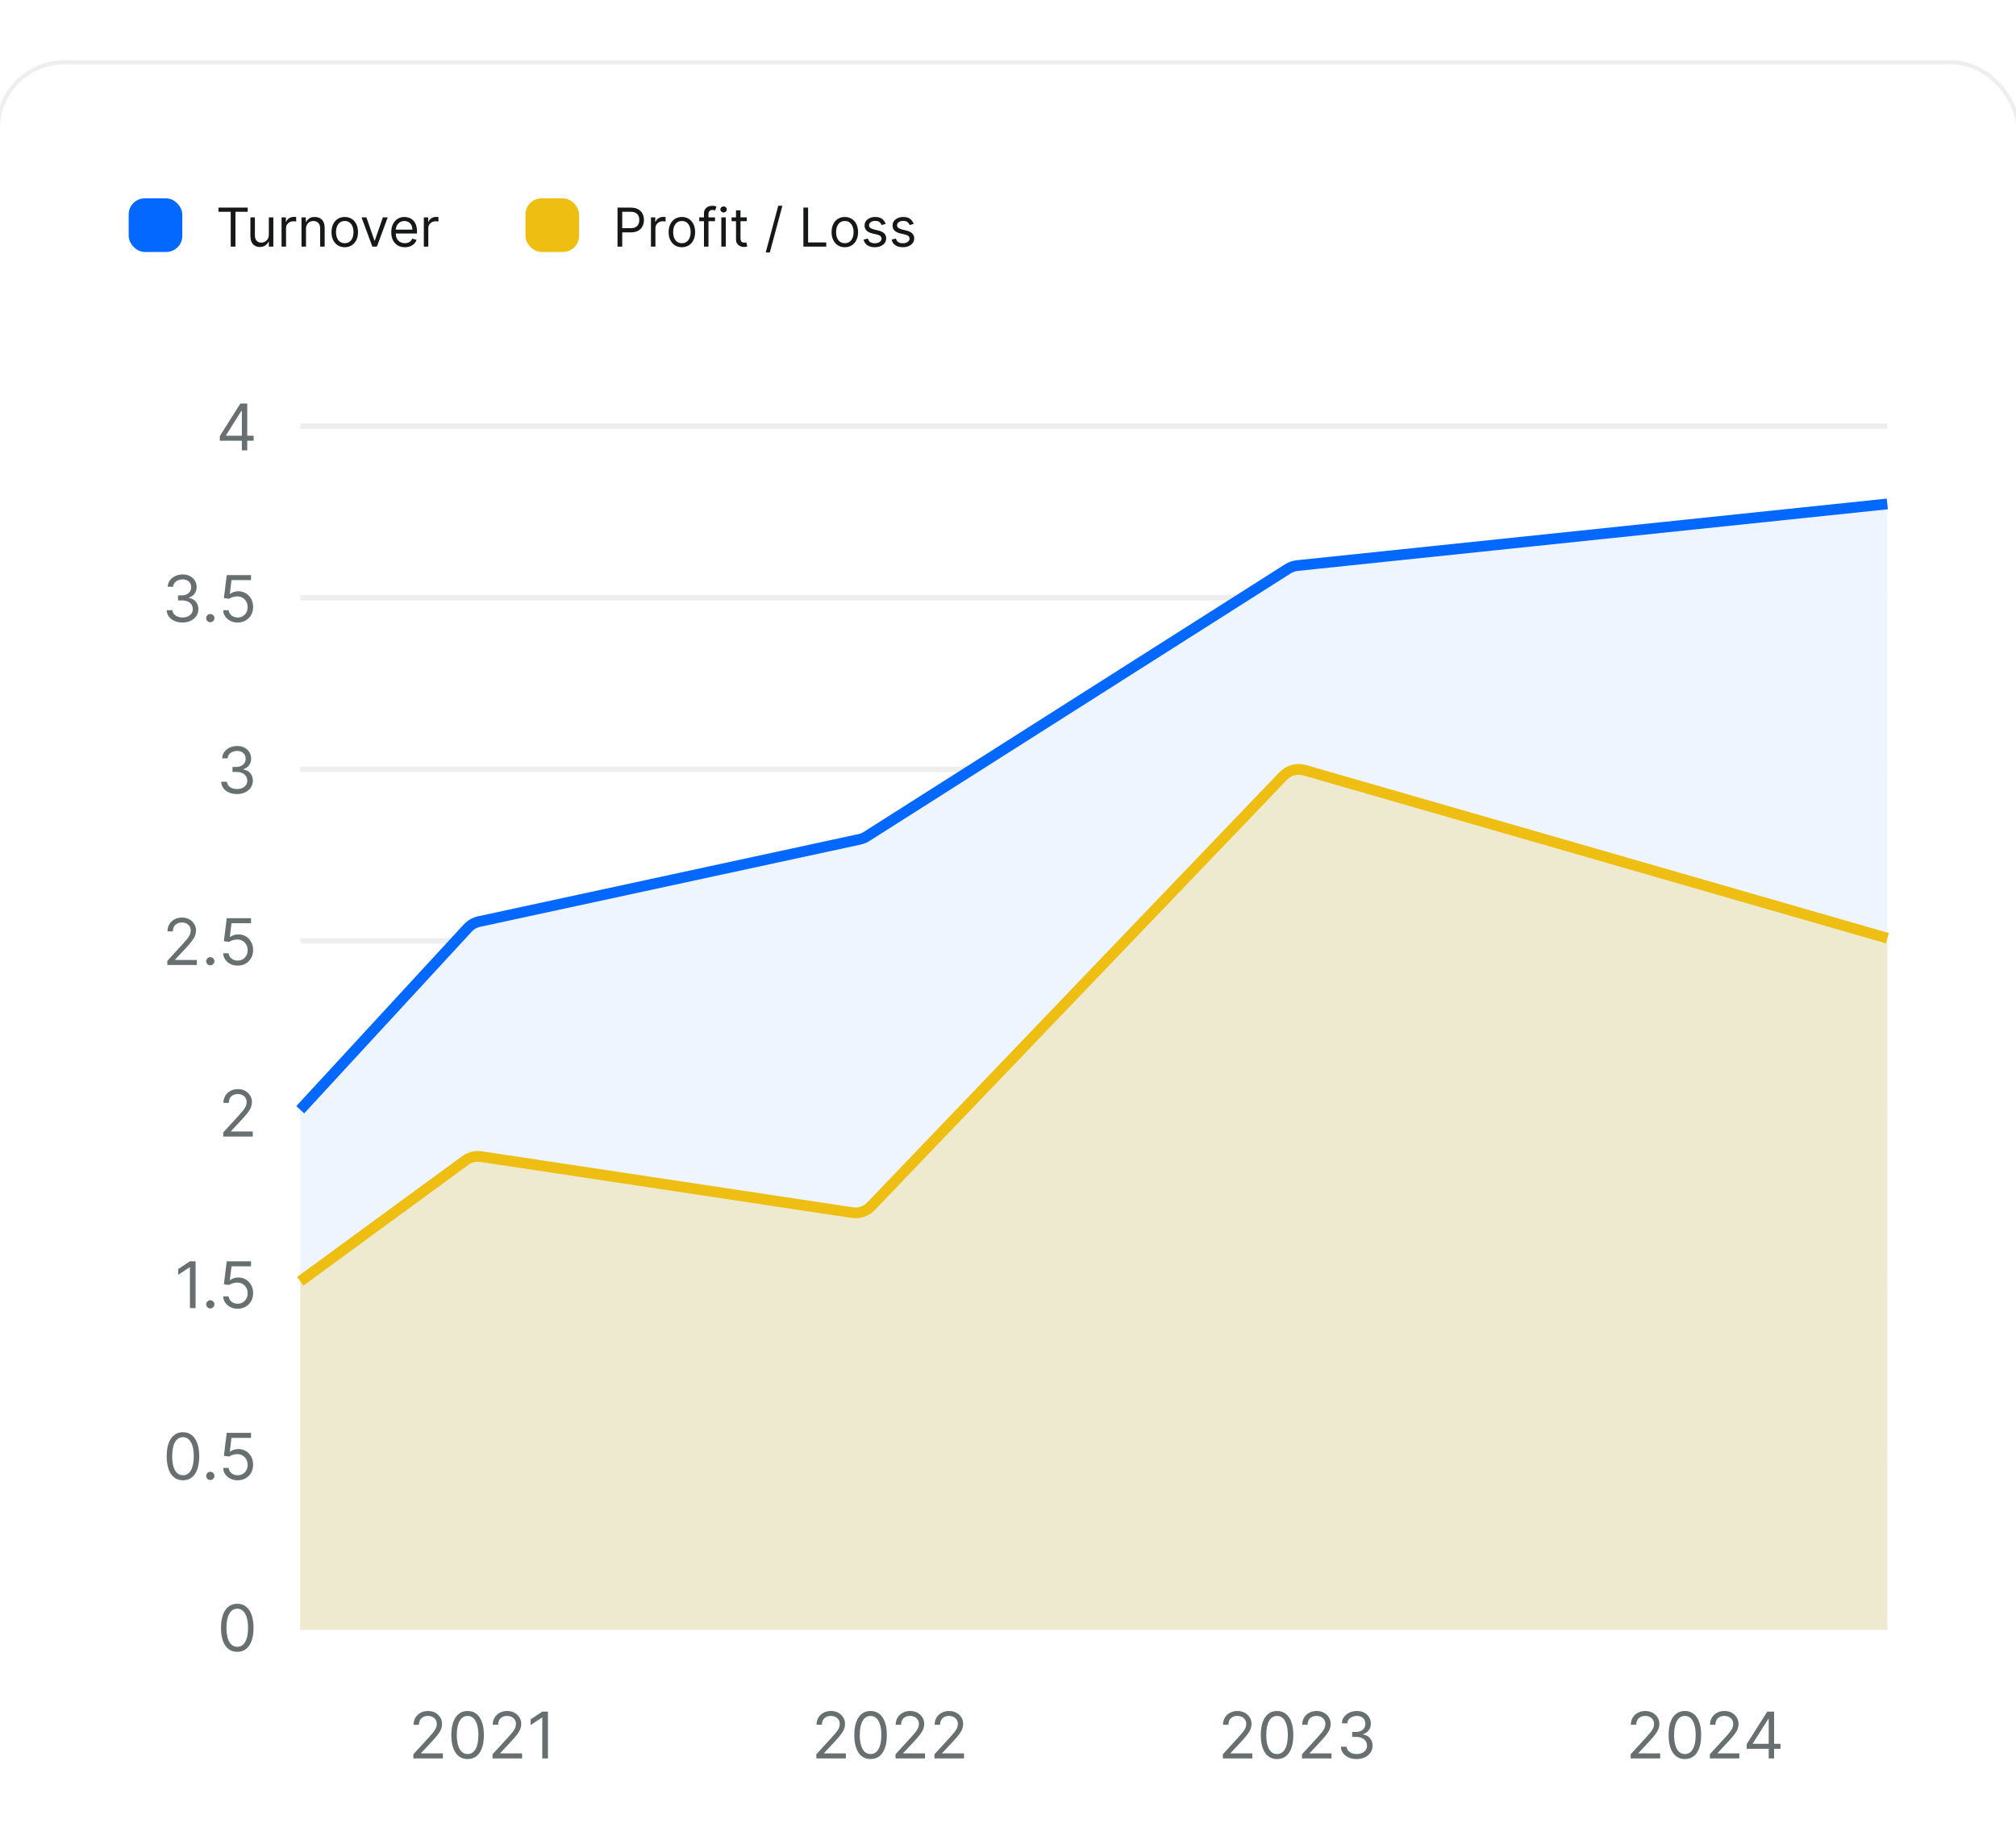 <svg width="376" height="344" viewBox="0 0 376 344" fill="none" xmlns="http://www.w3.org/2000/svg">
<g filter="url(#filter0_dd_1266_12219)">
<rect width="376" height="344" rx="12" fill="white"/>
<rect x="-0.375" y="-0.375" width="376.75" height="344.75" rx="12.375" stroke="#EEEEEF" stroke-width="0.75"/>
<rect x="24" y="25" width="10" height="10" rx="3" fill="#0368FF"/>
<path d="M40.745 27.509V26.727H46.199V27.509H43.912V34H43.032V27.509H40.745ZM50.14 31.77V28.546H50.978V34H50.14V33.077H50.083C49.955 33.354 49.757 33.589 49.487 33.783C49.217 33.975 48.876 34.071 48.464 34.071C48.123 34.071 47.82 33.996 47.555 33.847C47.29 33.696 47.081 33.468 46.93 33.166C46.778 32.86 46.703 32.475 46.703 32.011V28.546H47.541V31.954C47.541 32.352 47.652 32.669 47.874 32.906C48.099 33.143 48.386 33.261 48.734 33.261C48.942 33.261 49.154 33.208 49.37 33.102C49.587 32.995 49.77 32.832 49.916 32.611C50.066 32.391 50.14 32.111 50.14 31.77ZM52.513 34V28.546H53.323V29.369H53.38C53.479 29.099 53.659 28.88 53.919 28.712C54.18 28.544 54.473 28.46 54.8 28.46C54.862 28.46 54.939 28.461 55.031 28.464C55.123 28.466 55.193 28.47 55.24 28.474V29.327C55.212 29.32 55.147 29.309 55.045 29.295C54.946 29.278 54.84 29.27 54.729 29.27C54.464 29.27 54.227 29.326 54.019 29.437C53.813 29.546 53.65 29.697 53.529 29.891C53.41 30.083 53.351 30.302 53.351 30.548V34H52.513ZM57.072 30.719V34H56.234V28.546H57.044V29.398H57.114C57.242 29.121 57.437 28.898 57.697 28.73C57.957 28.56 58.294 28.474 58.705 28.474C59.075 28.474 59.398 28.55 59.675 28.702C59.952 28.851 60.167 29.078 60.321 29.384C60.475 29.687 60.552 30.07 60.552 30.534V34H59.714V30.591C59.714 30.162 59.603 29.829 59.38 29.59C59.158 29.348 58.852 29.227 58.464 29.227C58.196 29.227 57.957 29.285 57.747 29.401C57.538 29.517 57.374 29.687 57.253 29.909C57.132 30.132 57.072 30.401 57.072 30.719ZM64.299 34.114C63.807 34.114 63.375 33.996 63.003 33.762C62.634 33.528 62.345 33.2 62.137 32.778C61.931 32.357 61.828 31.865 61.828 31.301C61.828 30.733 61.931 30.237 62.137 29.813C62.345 29.389 62.634 29.06 63.003 28.826C63.375 28.592 63.807 28.474 64.299 28.474C64.792 28.474 65.223 28.592 65.592 28.826C65.964 29.06 66.252 29.389 66.459 29.813C66.667 30.237 66.771 30.733 66.771 31.301C66.771 31.865 66.667 32.357 66.459 32.778C66.252 33.2 65.964 33.528 65.592 33.762C65.223 33.996 64.792 34.114 64.299 34.114ZM64.299 33.361C64.673 33.361 64.981 33.265 65.223 33.073C65.464 32.881 65.643 32.629 65.759 32.317C65.875 32.004 65.933 31.666 65.933 31.301C65.933 30.937 65.875 30.597 65.759 30.282C65.643 29.967 65.464 29.713 65.223 29.518C64.981 29.324 64.673 29.227 64.299 29.227C63.925 29.227 63.617 29.324 63.376 29.518C63.135 29.713 62.956 29.967 62.84 30.282C62.724 30.597 62.666 30.937 62.666 31.301C62.666 31.666 62.724 32.004 62.84 32.317C62.956 32.629 63.135 32.881 63.376 33.073C63.617 33.265 63.925 33.361 64.299 33.361ZM72.315 28.546L70.298 34H69.446L67.429 28.546H68.338L69.844 32.892H69.9L71.406 28.546H72.315ZM75.513 34.114C74.987 34.114 74.534 33.998 74.153 33.766C73.774 33.531 73.482 33.205 73.276 32.785C73.072 32.364 72.97 31.874 72.97 31.315C72.97 30.757 73.072 30.264 73.276 29.838C73.482 29.41 73.768 29.076 74.135 28.837C74.504 28.595 74.935 28.474 75.428 28.474C75.712 28.474 75.992 28.522 76.269 28.616C76.546 28.711 76.799 28.865 77.026 29.078C77.253 29.289 77.434 29.568 77.569 29.916C77.704 30.264 77.772 30.693 77.772 31.202V31.557H73.567V30.832H76.919C76.919 30.525 76.858 30.25 76.735 30.009C76.614 29.767 76.441 29.576 76.216 29.437C75.993 29.297 75.731 29.227 75.428 29.227C75.094 29.227 74.805 29.31 74.561 29.476C74.32 29.639 74.134 29.852 74.004 30.115C73.874 30.378 73.808 30.66 73.808 30.96V31.443C73.808 31.855 73.879 32.204 74.022 32.491C74.166 32.775 74.366 32.992 74.622 33.141C74.877 33.287 75.174 33.361 75.513 33.361C75.733 33.361 75.932 33.33 76.11 33.269C76.29 33.205 76.445 33.11 76.575 32.984C76.705 32.856 76.806 32.698 76.877 32.508L77.686 32.736C77.601 33.01 77.458 33.252 77.257 33.46C77.055 33.666 76.807 33.827 76.511 33.943C76.215 34.057 75.882 34.114 75.513 34.114ZM79.046 34V28.546H79.856V29.369H79.913C80.012 29.099 80.192 28.88 80.453 28.712C80.713 28.544 81.007 28.46 81.333 28.46C81.395 28.46 81.472 28.461 81.564 28.464C81.656 28.466 81.726 28.47 81.774 28.474V29.327C81.745 29.32 81.68 29.309 81.578 29.295C81.479 29.278 81.374 29.27 81.262 29.27C80.997 29.27 80.76 29.326 80.552 29.437C80.346 29.546 80.183 29.697 80.062 29.891C79.944 30.083 79.884 30.302 79.884 30.548V34H79.046Z" fill="#161818"/>
<rect x="98" y="25" width="10" height="10" rx="3" fill="#EEBE13"/>
<path d="M115.172 34V26.727H117.629C118.2 26.727 118.666 26.83 119.028 27.036C119.393 27.24 119.663 27.516 119.838 27.864C120.013 28.212 120.101 28.6 120.101 29.028C120.101 29.457 120.013 29.846 119.838 30.197C119.665 30.547 119.398 30.826 119.035 31.035C118.673 31.241 118.209 31.344 117.643 31.344H115.882V30.562H117.615C118.006 30.562 118.319 30.495 118.556 30.36C118.793 30.225 118.964 30.043 119.071 29.813C119.18 29.581 119.234 29.32 119.234 29.028C119.234 28.737 119.18 28.477 119.071 28.247C118.964 28.017 118.791 27.838 118.552 27.707C118.313 27.575 117.996 27.509 117.601 27.509H116.052V34H115.172ZM121.406 34V28.546H122.215V29.369H122.272C122.372 29.099 122.552 28.88 122.812 28.712C123.072 28.544 123.366 28.46 123.693 28.46C123.754 28.46 123.831 28.461 123.923 28.464C124.016 28.466 124.086 28.47 124.133 28.474V29.327C124.105 29.32 124.039 29.309 123.938 29.295C123.838 29.278 123.733 29.27 123.622 29.27C123.356 29.27 123.12 29.326 122.911 29.437C122.705 29.546 122.542 29.697 122.421 29.891C122.303 30.083 122.244 30.302 122.244 30.548V34H121.406ZM127.176 34.114C126.684 34.114 126.252 33.996 125.88 33.762C125.511 33.528 125.222 33.2 125.014 32.778C124.808 32.357 124.705 31.865 124.705 31.301C124.705 30.733 124.808 30.237 125.014 29.813C125.222 29.389 125.511 29.06 125.88 28.826C126.252 28.592 126.684 28.474 127.176 28.474C127.669 28.474 128.1 28.592 128.469 28.826C128.841 29.06 129.129 29.389 129.335 29.813C129.544 30.237 129.648 30.733 129.648 31.301C129.648 31.865 129.544 32.357 129.335 32.778C129.129 33.2 128.841 33.528 128.469 33.762C128.1 33.996 127.669 34.114 127.176 34.114ZM127.176 33.361C127.55 33.361 127.858 33.265 128.1 33.073C128.341 32.881 128.52 32.629 128.636 32.317C128.752 32.004 128.81 31.666 128.81 31.301C128.81 30.937 128.752 30.597 128.636 30.282C128.52 29.967 128.341 29.713 128.1 29.518C127.858 29.324 127.55 29.227 127.176 29.227C126.802 29.227 126.494 29.324 126.253 29.518C126.012 29.713 125.833 29.967 125.717 30.282C125.601 30.597 125.543 30.937 125.543 31.301C125.543 31.666 125.601 32.004 125.717 32.317C125.833 32.629 126.012 32.881 126.253 33.073C126.494 33.265 126.802 33.361 127.176 33.361ZM133.356 28.546V29.256H130.416V28.546H133.356ZM131.297 34V27.793C131.297 27.48 131.37 27.22 131.517 27.011C131.663 26.803 131.854 26.647 132.088 26.543C132.323 26.438 132.57 26.386 132.831 26.386C133.037 26.386 133.205 26.403 133.335 26.436C133.465 26.469 133.562 26.5 133.626 26.528L133.385 27.253C133.342 27.239 133.283 27.221 133.207 27.2C133.134 27.178 133.037 27.168 132.916 27.168C132.639 27.168 132.439 27.238 132.316 27.377C132.195 27.517 132.135 27.722 132.135 27.991V34H131.297ZM134.531 34V28.546H135.369V34H134.531ZM134.957 27.636C134.794 27.636 134.653 27.581 134.534 27.47C134.418 27.358 134.36 27.224 134.36 27.068C134.36 26.912 134.418 26.778 134.534 26.667C134.653 26.556 134.794 26.5 134.957 26.5C135.12 26.5 135.26 26.556 135.376 26.667C135.494 26.778 135.553 26.912 135.553 27.068C135.553 27.224 135.494 27.358 135.376 27.47C135.26 27.581 135.12 27.636 134.957 27.636ZM139.276 28.546V29.256H136.449V28.546H139.276ZM137.273 27.239H138.111V32.438C138.111 32.674 138.145 32.852 138.214 32.97C138.285 33.086 138.375 33.164 138.484 33.205C138.595 33.242 138.712 33.261 138.836 33.261C138.928 33.261 139.004 33.257 139.063 33.247C139.122 33.235 139.169 33.226 139.205 33.219L139.375 33.972C139.319 33.993 139.239 34.014 139.137 34.035C139.036 34.059 138.907 34.071 138.75 34.071C138.514 34.071 138.282 34.02 138.054 33.918C137.829 33.816 137.642 33.661 137.493 33.453C137.346 33.245 137.273 32.982 137.273 32.665V27.239ZM145.92 26.386L143.576 35.094H142.809L145.153 26.386H145.92ZM149.84 34V26.727H150.72V33.219H154.101V34H149.84ZM157.567 34.114C157.075 34.114 156.642 33.996 156.271 33.762C155.901 33.528 155.613 33.2 155.404 32.778C155.198 32.357 155.095 31.865 155.095 31.301C155.095 30.733 155.198 30.237 155.404 29.813C155.613 29.389 155.901 29.06 156.271 28.826C156.642 28.592 157.075 28.474 157.567 28.474C158.059 28.474 158.49 28.592 158.86 28.826C159.231 29.06 159.52 29.389 159.726 29.813C159.934 30.237 160.039 30.733 160.039 31.301C160.039 31.865 159.934 32.357 159.726 32.778C159.52 33.2 159.231 33.528 158.86 33.762C158.49 33.996 158.059 34.114 157.567 34.114ZM157.567 33.361C157.941 33.361 158.249 33.265 158.49 33.073C158.732 32.881 158.91 32.629 159.026 32.317C159.142 32.004 159.2 31.666 159.2 31.301C159.2 30.937 159.142 30.597 159.026 30.282C158.91 29.967 158.732 29.713 158.49 29.518C158.249 29.324 157.941 29.227 157.567 29.227C157.193 29.227 156.885 29.324 156.644 29.518C156.402 29.713 156.223 29.967 156.107 30.282C155.991 30.597 155.933 30.937 155.933 31.301C155.933 31.666 155.991 32.004 156.107 32.317C156.223 32.629 156.402 32.881 156.644 33.073C156.885 33.265 157.193 33.361 157.567 33.361ZM165.181 29.767L164.429 29.98C164.381 29.855 164.311 29.733 164.219 29.614C164.129 29.494 164.006 29.394 163.85 29.316C163.694 29.238 163.493 29.199 163.25 29.199C162.916 29.199 162.638 29.276 162.415 29.43C162.195 29.581 162.085 29.774 162.085 30.009C162.085 30.217 162.161 30.381 162.312 30.502C162.464 30.623 162.7 30.724 163.022 30.804L163.832 31.003C164.32 31.121 164.683 31.302 164.922 31.546C165.161 31.788 165.281 32.099 165.281 32.48C165.281 32.793 165.191 33.072 165.011 33.318C164.833 33.564 164.585 33.758 164.265 33.901C163.946 34.043 163.574 34.114 163.15 34.114C162.594 34.114 162.133 33.993 161.769 33.751C161.404 33.51 161.173 33.157 161.076 32.693L161.872 32.494C161.948 32.788 162.091 33.008 162.301 33.155C162.515 33.302 162.793 33.375 163.136 33.375C163.527 33.375 163.837 33.292 164.066 33.126C164.298 32.958 164.414 32.757 164.414 32.523C164.414 32.333 164.348 32.175 164.216 32.047C164.083 31.917 163.879 31.82 163.605 31.756L162.696 31.543C162.196 31.424 161.829 31.241 161.595 30.992C161.363 30.741 161.247 30.428 161.247 30.051C161.247 29.743 161.333 29.471 161.506 29.234C161.681 28.998 161.919 28.812 162.22 28.677C162.523 28.542 162.866 28.474 163.25 28.474C163.789 28.474 164.213 28.593 164.521 28.829C164.831 29.066 165.051 29.379 165.181 29.767ZM170.406 29.767L169.653 29.98C169.606 29.855 169.536 29.733 169.444 29.614C169.354 29.494 169.231 29.394 169.074 29.316C168.918 29.238 168.718 29.199 168.474 29.199C168.14 29.199 167.862 29.276 167.64 29.43C167.42 29.581 167.309 29.774 167.309 30.009C167.309 30.217 167.385 30.381 167.537 30.502C167.688 30.623 167.925 30.724 168.247 30.804L169.057 31.003C169.544 31.121 169.908 31.302 170.147 31.546C170.386 31.788 170.506 32.099 170.506 32.48C170.506 32.793 170.416 33.072 170.236 33.318C170.058 33.564 169.809 33.758 169.49 33.901C169.17 34.043 168.799 34.114 168.375 34.114C167.818 34.114 167.358 33.993 166.993 33.751C166.629 33.51 166.398 33.157 166.301 32.693L167.096 32.494C167.172 32.788 167.315 33.008 167.526 33.155C167.739 33.302 168.017 33.375 168.361 33.375C168.751 33.375 169.061 33.292 169.291 33.126C169.523 32.958 169.639 32.757 169.639 32.523C169.639 32.333 169.573 32.175 169.44 32.047C169.308 31.917 169.104 31.82 168.829 31.756L167.92 31.543C167.421 31.424 167.054 31.241 166.819 30.992C166.587 30.741 166.471 30.428 166.471 30.051C166.471 29.743 166.558 29.471 166.731 29.234C166.906 28.998 167.144 28.812 167.444 28.677C167.747 28.542 168.091 28.474 168.474 28.474C169.014 28.474 169.438 28.593 169.746 28.829C170.056 29.066 170.276 29.379 170.406 29.767Z" fill="#161818"/>
<path d="M41 70.21V69.341L44.835 63.273H45.466V64.619H45.039L42.142 69.204V69.273H47.306V70.21H41ZM45.108 72V69.946V69.541V63.273H46.113V72H45.108Z" fill="#686F71"/>
<line x1="56" y1="67.5" x2="352" y2="67.5" stroke="#EEEEEF"/>
<path d="M34.051 104.119C33.489 104.119 32.988 104.023 32.547 103.83C32.11 103.636 31.762 103.368 31.503 103.024C31.247 102.678 31.108 102.276 31.086 101.818H32.159C32.182 102.099 32.279 102.342 32.449 102.547C32.62 102.749 32.843 102.905 33.118 103.016C33.394 103.126 33.699 103.182 34.034 103.182C34.409 103.182 34.742 103.116 35.032 102.986C35.321 102.855 35.549 102.673 35.713 102.44C35.878 102.207 35.961 101.938 35.961 101.631C35.961 101.31 35.881 101.027 35.722 100.783C35.563 100.536 35.33 100.342 35.023 100.203C34.716 100.064 34.341 99.994 33.898 99.994H33.199V99.057H33.898C34.245 99.057 34.549 98.994 34.81 98.869C35.074 98.744 35.28 98.568 35.428 98.341C35.578 98.114 35.654 97.847 35.654 97.54C35.654 97.244 35.588 96.987 35.458 96.769C35.327 96.55 35.142 96.379 34.904 96.257C34.668 96.135 34.39 96.074 34.069 96.074C33.767 96.074 33.483 96.129 33.216 96.24C32.952 96.348 32.736 96.506 32.569 96.713C32.401 96.918 32.31 97.165 32.296 97.454H31.273C31.29 96.997 31.428 96.597 31.686 96.253C31.945 95.906 32.283 95.636 32.701 95.443C33.121 95.25 33.583 95.153 34.086 95.153C34.625 95.153 35.088 95.263 35.475 95.481C35.861 95.697 36.158 95.983 36.365 96.338C36.573 96.693 36.676 97.077 36.676 97.489C36.676 97.98 36.547 98.399 36.289 98.746C36.033 99.092 35.685 99.332 35.245 99.466V99.534C35.796 99.625 36.226 99.859 36.536 100.237C36.846 100.612 37 101.077 37 101.631C37 102.105 36.871 102.531 36.613 102.909C36.357 103.284 36.008 103.58 35.564 103.795C35.121 104.011 34.617 104.119 34.051 104.119ZM39.224 104.068C39.014 104.068 38.833 103.993 38.682 103.842C38.532 103.692 38.457 103.511 38.457 103.301C38.457 103.091 38.532 102.911 38.682 102.76C38.833 102.609 39.014 102.534 39.224 102.534C39.434 102.534 39.614 102.609 39.765 102.76C39.916 102.911 39.991 103.091 39.991 103.301C39.991 103.44 39.955 103.568 39.884 103.685C39.816 103.801 39.724 103.895 39.607 103.966C39.494 104.034 39.366 104.068 39.224 104.068ZM44.33 104.119C43.83 104.119 43.38 104.02 42.979 103.821C42.578 103.622 42.258 103.349 42.016 103.003C41.775 102.656 41.642 102.261 41.62 101.818H42.642C42.682 102.213 42.861 102.54 43.179 102.798C43.5 103.054 43.884 103.182 44.33 103.182C44.688 103.182 45.006 103.098 45.284 102.93C45.566 102.763 45.786 102.533 45.945 102.24C46.107 101.945 46.188 101.611 46.188 101.239C46.188 100.858 46.104 100.518 45.936 100.22C45.772 99.919 45.544 99.682 45.255 99.508C44.965 99.335 44.634 99.247 44.262 99.244C43.995 99.242 43.721 99.283 43.439 99.368C43.158 99.45 42.926 99.557 42.745 99.688L41.756 99.568L42.284 95.273H46.819V96.21H43.171L42.864 98.784H42.915C43.094 98.642 43.319 98.524 43.588 98.43C43.858 98.337 44.14 98.29 44.432 98.29C44.966 98.29 45.442 98.418 45.86 98.673C46.28 98.926 46.61 99.273 46.848 99.713C47.09 100.153 47.211 100.656 47.211 101.222C47.211 101.778 47.086 102.276 46.836 102.713C46.588 103.148 46.248 103.491 45.813 103.744C45.378 103.994 44.884 104.119 44.33 104.119Z" fill="#686F71"/>
<line x1="56" y1="99.5" x2="352" y2="99.5" stroke="#EEEEEF"/>
<path d="M44.212 136.119C43.649 136.119 43.148 136.023 42.707 135.83C42.27 135.636 41.922 135.368 41.663 135.024C41.408 134.678 41.269 134.276 41.246 133.818H42.32C42.342 134.099 42.439 134.342 42.609 134.547C42.78 134.749 43.003 134.905 43.278 135.016C43.554 135.126 43.859 135.182 44.195 135.182C44.57 135.182 44.902 135.116 45.192 134.986C45.481 134.855 45.709 134.673 45.874 134.44C46.038 134.207 46.121 133.938 46.121 133.631C46.121 133.31 46.041 133.027 45.882 132.783C45.723 132.536 45.49 132.342 45.183 132.203C44.876 132.064 44.501 131.994 44.058 131.994H43.359V131.057H44.058C44.405 131.057 44.709 130.994 44.97 130.869C45.234 130.744 45.44 130.568 45.588 130.341C45.739 130.114 45.814 129.847 45.814 129.54C45.814 129.244 45.749 128.987 45.618 128.768C45.487 128.55 45.303 128.379 45.064 128.257C44.828 128.135 44.55 128.074 44.229 128.074C43.928 128.074 43.644 128.129 43.376 128.24C43.112 128.348 42.896 128.506 42.729 128.713C42.561 128.918 42.47 129.165 42.456 129.455H41.433C41.45 128.997 41.588 128.597 41.847 128.253C42.105 127.906 42.443 127.636 42.861 127.443C43.281 127.25 43.743 127.153 44.246 127.153C44.785 127.153 45.249 127.263 45.635 127.482C46.021 127.697 46.318 127.983 46.526 128.338C46.733 128.693 46.837 129.077 46.837 129.489C46.837 129.98 46.707 130.399 46.449 130.746C46.193 131.092 45.845 131.332 45.405 131.466V131.534C45.956 131.625 46.386 131.859 46.696 132.237C47.006 132.612 47.16 133.077 47.16 133.631C47.16 134.105 47.031 134.531 46.773 134.909C46.517 135.284 46.168 135.58 45.724 135.795C45.281 136.011 44.777 136.119 44.212 136.119Z" fill="#686F71"/>
<line x1="56" y1="131.5" x2="352" y2="131.5" stroke="#EEEEEF"/>
<path d="M31.208 168V167.233L34.089 164.08C34.427 163.71 34.705 163.389 34.924 163.116C35.143 162.841 35.305 162.582 35.41 162.341C35.518 162.097 35.572 161.841 35.572 161.574C35.572 161.267 35.498 161.001 35.35 160.777C35.205 160.553 35.006 160.379 34.754 160.257C34.501 160.135 34.217 160.074 33.901 160.074C33.566 160.074 33.273 160.143 33.023 160.283C32.776 160.419 32.584 160.611 32.448 160.858C32.315 161.105 32.248 161.395 32.248 161.727H31.242C31.242 161.216 31.36 160.767 31.596 160.381C31.832 159.994 32.153 159.693 32.559 159.477C32.968 159.261 33.427 159.153 33.935 159.153C34.447 159.153 34.9 159.261 35.295 159.477C35.69 159.693 35.999 159.984 36.224 160.351C36.448 160.717 36.56 161.125 36.56 161.574C36.56 161.895 36.502 162.209 36.386 162.516C36.272 162.82 36.073 163.159 35.789 163.534C35.508 163.906 35.117 164.361 34.617 164.898L32.657 166.994V167.062H36.714V168H31.208ZM39.224 168.068C39.014 168.068 38.833 167.993 38.682 167.842C38.532 167.692 38.457 167.511 38.457 167.301C38.457 167.091 38.532 166.911 38.682 166.76C38.833 166.609 39.014 166.534 39.224 166.534C39.434 166.534 39.614 166.609 39.765 166.76C39.916 166.911 39.991 167.091 39.991 167.301C39.991 167.44 39.955 167.568 39.884 167.685C39.816 167.801 39.724 167.895 39.607 167.966C39.494 168.034 39.366 168.068 39.224 168.068ZM44.33 168.119C43.83 168.119 43.38 168.02 42.979 167.821C42.578 167.622 42.258 167.349 42.016 167.003C41.775 166.656 41.642 166.261 41.62 165.818H42.642C42.682 166.213 42.861 166.54 43.179 166.798C43.5 167.054 43.884 167.182 44.33 167.182C44.688 167.182 45.006 167.098 45.284 166.93C45.566 166.763 45.786 166.533 45.945 166.24C46.107 165.945 46.188 165.611 46.188 165.239C46.188 164.858 46.104 164.518 45.936 164.22C45.772 163.919 45.544 163.682 45.255 163.509C44.965 163.335 44.634 163.247 44.262 163.244C43.995 163.241 43.721 163.283 43.439 163.368C43.158 163.45 42.926 163.557 42.745 163.688L41.756 163.568L42.284 159.273H46.819V160.21H43.171L42.864 162.784H42.915C43.094 162.642 43.319 162.524 43.588 162.43C43.858 162.337 44.14 162.29 44.432 162.29C44.966 162.29 45.442 162.418 45.86 162.673C46.28 162.926 46.61 163.273 46.848 163.713C47.09 164.153 47.211 164.656 47.211 165.222C47.211 165.778 47.086 166.276 46.836 166.713C46.588 167.148 46.248 167.491 45.813 167.744C45.378 167.994 44.884 168.119 44.33 168.119Z" fill="#686F71"/>
<line x1="56" y1="163.5" x2="352" y2="163.5" stroke="#EEEEEF"/>
<path d="M41.638 200V199.233L44.519 196.08C44.856 195.71 45.135 195.389 45.354 195.116C45.572 194.841 45.734 194.582 45.84 194.341C45.947 194.097 46.001 193.841 46.001 193.574C46.001 193.267 45.928 193.001 45.78 192.777C45.635 192.553 45.436 192.379 45.183 192.257C44.93 192.135 44.646 192.074 44.331 192.074C43.996 192.074 43.703 192.143 43.453 192.283C43.206 192.419 43.014 192.611 42.878 192.858C42.744 193.105 42.678 193.395 42.678 193.727H41.672C41.672 193.216 41.79 192.767 42.026 192.381C42.261 191.994 42.582 191.693 42.989 191.477C43.398 191.261 43.856 191.153 44.365 191.153C44.876 191.153 45.33 191.261 45.724 191.477C46.119 191.693 46.429 191.984 46.653 192.351C46.878 192.717 46.99 193.125 46.99 193.574C46.99 193.895 46.932 194.209 46.815 194.516C46.702 194.82 46.503 195.159 46.219 195.534C45.938 195.906 45.547 196.361 45.047 196.898L43.087 198.994V199.062H47.144V200H41.638Z" fill="#686F71"/>
<line x1="56" y1="195.5" x2="352" y2="195.5" stroke="#EEEEEF"/>
<path d="M36.479 223.273V232H35.423V224.381H35.371L33.241 225.795V224.722L35.423 223.273H36.479ZM39.224 232.068C39.014 232.068 38.833 231.993 38.682 231.842C38.532 231.692 38.457 231.511 38.457 231.301C38.457 231.091 38.532 230.911 38.682 230.76C38.833 230.609 39.014 230.534 39.224 230.534C39.434 230.534 39.614 230.609 39.765 230.76C39.916 230.911 39.991 231.091 39.991 231.301C39.991 231.44 39.955 231.568 39.884 231.685C39.816 231.801 39.724 231.895 39.607 231.966C39.494 232.034 39.366 232.068 39.224 232.068ZM44.33 232.119C43.83 232.119 43.38 232.02 42.979 231.821C42.578 231.622 42.258 231.349 42.016 231.003C41.775 230.656 41.642 230.261 41.62 229.818H42.642C42.682 230.213 42.861 230.54 43.179 230.798C43.5 231.054 43.884 231.182 44.33 231.182C44.688 231.182 45.006 231.098 45.284 230.93C45.566 230.763 45.786 230.533 45.945 230.24C46.107 229.945 46.188 229.611 46.188 229.239C46.188 228.858 46.104 228.518 45.936 228.22C45.772 227.919 45.544 227.682 45.255 227.509C44.965 227.335 44.634 227.247 44.262 227.244C43.995 227.241 43.721 227.283 43.439 227.368C43.158 227.45 42.926 227.557 42.745 227.688L41.756 227.568L42.284 223.273H46.819V224.21H43.171L42.864 226.784H42.915C43.094 226.642 43.319 226.524 43.588 226.43C43.858 226.337 44.14 226.29 44.432 226.29C44.966 226.29 45.442 226.418 45.86 226.673C46.28 226.926 46.61 227.273 46.848 227.713C47.09 228.153 47.211 228.656 47.211 229.222C47.211 229.778 47.086 230.276 46.836 230.713C46.588 231.148 46.248 231.491 45.813 231.744C45.378 231.994 44.884 232.119 44.33 232.119Z" fill="#686F71"/>
<line x1="56" y1="227.5" x2="352" y2="227.5" stroke="#EEEEEF"/>
<path d="M34.125 264.119C33.483 264.119 32.936 263.945 32.484 263.595C32.033 263.243 31.688 262.733 31.449 262.065C31.21 261.395 31.091 260.585 31.091 259.636C31.091 258.693 31.21 257.888 31.449 257.22C31.69 256.55 32.037 256.038 32.489 255.686C32.943 255.331 33.489 255.153 34.125 255.153C34.761 255.153 35.305 255.331 35.757 255.686C36.212 256.038 36.558 256.55 36.797 257.22C37.038 257.888 37.159 258.693 37.159 259.636C37.159 260.585 37.04 261.395 36.801 262.065C36.562 262.733 36.217 263.243 35.766 263.595C35.314 263.945 34.767 264.119 34.125 264.119ZM34.125 263.182C34.761 263.182 35.256 262.875 35.608 262.261C35.96 261.648 36.136 260.773 36.136 259.636C36.136 258.881 36.055 258.237 35.894 257.706C35.734 257.175 35.504 256.77 35.203 256.491C34.905 256.213 34.545 256.074 34.125 256.074C33.494 256.074 33.001 256.385 32.646 257.007C32.291 257.626 32.114 258.503 32.114 259.636C32.114 260.392 32.193 261.034 32.352 261.562C32.511 262.091 32.74 262.493 33.038 262.768C33.34 263.044 33.702 263.182 34.125 263.182ZM39.224 264.068C39.014 264.068 38.833 263.993 38.682 263.842C38.532 263.692 38.457 263.511 38.457 263.301C38.457 263.091 38.532 262.911 38.682 262.76C38.833 262.609 39.014 262.534 39.224 262.534C39.434 262.534 39.614 262.609 39.765 262.76C39.916 262.911 39.991 263.091 39.991 263.301C39.991 263.44 39.955 263.568 39.884 263.685C39.816 263.801 39.724 263.895 39.607 263.966C39.494 264.034 39.366 264.068 39.224 264.068ZM44.33 264.119C43.83 264.119 43.38 264.02 42.979 263.821C42.578 263.622 42.258 263.349 42.016 263.003C41.775 262.656 41.642 262.261 41.62 261.818H42.642C42.682 262.213 42.861 262.54 43.179 262.798C43.5 263.054 43.884 263.182 44.33 263.182C44.688 263.182 45.006 263.098 45.284 262.93C45.566 262.763 45.786 262.533 45.945 262.24C46.107 261.945 46.188 261.611 46.188 261.239C46.188 260.858 46.104 260.518 45.936 260.22C45.772 259.919 45.544 259.682 45.255 259.509C44.965 259.335 44.634 259.247 44.262 259.244C43.995 259.241 43.721 259.283 43.439 259.368C43.158 259.45 42.926 259.557 42.745 259.688L41.756 259.568L42.284 255.273H46.819V256.21H43.171L42.864 258.784H42.915C43.094 258.642 43.319 258.524 43.588 258.43C43.858 258.337 44.14 258.29 44.432 258.29C44.966 258.29 45.442 258.418 45.86 258.673C46.28 258.926 46.61 259.273 46.848 259.713C47.09 260.153 47.211 260.656 47.211 261.222C47.211 261.778 47.086 262.276 46.836 262.713C46.588 263.148 46.248 263.491 45.813 263.744C45.378 263.994 44.884 264.119 44.33 264.119Z" fill="#686F71"/>
<line x1="56" y1="259.5" x2="352" y2="259.5" stroke="#EEEEEF"/>
<path d="M44.25 296.119C43.608 296.119 43.061 295.945 42.609 295.595C42.158 295.243 41.812 294.733 41.574 294.065C41.335 293.395 41.216 292.585 41.216 291.636C41.216 290.693 41.335 289.888 41.574 289.22C41.815 288.55 42.162 288.038 42.614 287.686C43.068 287.331 43.614 287.153 44.25 287.153C44.886 287.153 45.43 287.331 45.882 287.686C46.337 288.038 46.683 288.55 46.922 289.22C47.163 289.888 47.284 290.693 47.284 291.636C47.284 292.585 47.165 293.395 46.926 294.065C46.688 294.733 46.342 295.243 45.891 295.595C45.439 295.945 44.892 296.119 44.25 296.119ZM44.25 295.182C44.886 295.182 45.381 294.875 45.733 294.261C46.085 293.648 46.261 292.773 46.261 291.636C46.261 290.881 46.18 290.237 46.019 289.706C45.859 289.175 45.629 288.77 45.328 288.491C45.03 288.213 44.67 288.074 44.25 288.074C43.619 288.074 43.126 288.385 42.771 289.007C42.416 289.626 42.239 290.503 42.239 291.636C42.239 292.392 42.318 293.034 42.477 293.562C42.636 294.091 42.865 294.493 43.163 294.768C43.465 295.044 43.827 295.182 44.25 295.182Z" fill="#686F71"/>
<line x1="56" y1="291.5" x2="352" y2="291.5" stroke="#EEEEEF"/>
<path d="M77.099 316V315.233L79.979 312.08C80.317 311.71 80.596 311.389 80.815 311.116C81.033 310.841 81.195 310.582 81.3 310.341C81.408 310.097 81.462 309.841 81.462 309.574C81.462 309.267 81.388 309.001 81.241 308.777C81.096 308.553 80.897 308.379 80.644 308.257C80.391 308.135 80.107 308.074 79.792 308.074C79.457 308.074 79.164 308.143 78.914 308.283C78.667 308.419 78.475 308.611 78.339 308.858C78.205 309.105 78.138 309.395 78.138 309.727H77.133C77.133 309.216 77.251 308.767 77.487 308.381C77.722 307.994 78.043 307.693 78.45 307.477C78.859 307.261 79.317 307.153 79.826 307.153C80.337 307.153 80.79 307.261 81.185 307.477C81.58 307.693 81.89 307.984 82.114 308.351C82.339 308.717 82.451 309.125 82.451 309.574C82.451 309.895 82.393 310.209 82.276 310.516C82.163 310.82 81.964 311.159 81.68 311.534C81.398 311.906 81.008 312.361 80.508 312.898L78.548 314.994V315.062H82.604V316H77.099ZM87.211 316.119C86.569 316.119 86.022 315.945 85.57 315.595C85.119 315.243 84.773 314.733 84.535 314.065C84.296 313.395 84.177 312.585 84.177 311.636C84.177 310.693 84.296 309.888 84.535 309.22C84.776 308.55 85.123 308.038 85.575 307.686C86.029 307.331 86.575 307.153 87.211 307.153C87.847 307.153 88.391 307.331 88.843 307.686C89.298 308.038 89.644 308.55 89.883 309.22C90.124 309.888 90.245 310.693 90.245 311.636C90.245 312.585 90.126 313.395 89.887 314.065C89.648 314.733 89.303 315.243 88.852 315.595C88.4 315.945 87.853 316.119 87.211 316.119ZM87.211 315.182C87.847 315.182 88.342 314.875 88.694 314.261C89.046 313.648 89.222 312.773 89.222 311.636C89.222 310.881 89.141 310.237 88.979 309.706C88.82 309.175 88.59 308.77 88.289 308.491C87.991 308.213 87.631 308.074 87.211 308.074C86.58 308.074 86.087 308.385 85.732 309.007C85.377 309.626 85.2 310.503 85.2 311.636C85.2 312.392 85.279 313.034 85.438 313.562C85.597 314.091 85.826 314.493 86.124 314.768C86.425 315.044 86.788 315.182 87.211 315.182ZM91.864 316V315.233L94.745 312.08C95.083 311.71 95.362 311.389 95.58 311.116C95.799 310.841 95.961 310.582 96.066 310.341C96.174 310.097 96.228 309.841 96.228 309.574C96.228 309.267 96.154 309.001 96.006 308.777C95.862 308.553 95.663 308.379 95.41 308.257C95.157 308.135 94.873 308.074 94.558 308.074C94.222 308.074 93.93 308.143 93.68 308.283C93.433 308.419 93.241 308.611 93.104 308.858C92.971 309.105 92.904 309.395 92.904 309.727H91.898C91.898 309.216 92.016 308.767 92.252 308.381C92.488 307.994 92.809 307.693 93.215 307.477C93.624 307.261 94.083 307.153 94.592 307.153C95.103 307.153 95.556 307.261 95.951 307.477C96.346 307.693 96.656 307.984 96.88 308.351C97.104 308.717 97.217 309.125 97.217 309.574C97.217 309.895 97.158 310.209 97.042 310.516C96.928 310.82 96.729 311.159 96.445 311.534C96.164 311.906 95.773 312.361 95.273 312.898L93.313 314.994V315.062H97.37V316H91.864ZM102.198 307.273V316H101.141V308.381H101.09L98.96 309.795V308.722L101.141 307.273H102.198Z" fill="#686F71"/>
<path d="M152.255 316V315.233L155.136 312.08C155.474 311.71 155.752 311.389 155.971 311.116C156.19 310.841 156.352 310.582 156.457 310.341C156.565 310.097 156.619 309.841 156.619 309.574C156.619 309.267 156.545 309.001 156.397 308.777C156.252 308.553 156.053 308.379 155.8 308.257C155.548 308.135 155.263 308.074 154.948 308.074C154.613 308.074 154.32 308.143 154.07 308.283C153.823 308.419 153.631 308.611 153.495 308.858C153.362 309.105 153.295 309.395 153.295 309.727H152.289C152.289 309.216 152.407 308.767 152.643 308.381C152.879 307.994 153.2 307.693 153.606 307.477C154.015 307.261 154.474 307.153 154.982 307.153C155.494 307.153 155.947 307.261 156.342 307.477C156.737 307.693 157.046 307.984 157.271 308.351C157.495 308.717 157.607 309.125 157.607 309.574C157.607 309.895 157.549 310.209 157.433 310.516C157.319 310.82 157.12 311.159 156.836 311.534C156.555 311.906 156.164 312.361 155.664 312.898L153.704 314.994V315.062H157.761V316H152.255ZM162.367 316.119C161.725 316.119 161.178 315.945 160.727 315.595C160.275 315.243 159.93 314.733 159.691 314.065C159.452 313.395 159.333 312.585 159.333 311.636C159.333 310.693 159.452 309.888 159.691 309.22C159.933 308.55 160.279 308.038 160.731 307.686C161.185 307.331 161.731 307.153 162.367 307.153C163.004 307.153 163.548 307.331 163.999 307.686C164.454 308.038 164.8 308.55 165.039 309.22C165.281 309.888 165.401 310.693 165.401 311.636C165.401 312.585 165.282 313.395 165.043 314.065C164.805 314.733 164.46 315.243 164.008 315.595C163.556 315.945 163.009 316.119 162.367 316.119ZM162.367 315.182C163.004 315.182 163.498 314.875 163.85 314.261C164.202 313.648 164.379 312.773 164.379 311.636C164.379 310.881 164.298 310.237 164.136 309.706C163.977 309.175 163.746 308.77 163.445 308.491C163.147 308.213 162.788 308.074 162.367 308.074C161.737 308.074 161.244 308.385 160.888 309.007C160.533 309.626 160.356 310.503 160.356 311.636C160.356 312.392 160.435 313.034 160.594 313.562C160.754 314.091 160.982 314.493 161.281 314.768C161.582 315.044 161.944 315.182 162.367 315.182ZM167.021 316V315.233L169.901 312.08C170.239 311.71 170.518 311.389 170.737 311.116C170.955 310.841 171.117 310.582 171.222 310.341C171.33 310.097 171.384 309.841 171.384 309.574C171.384 309.267 171.31 309.001 171.163 308.777C171.018 308.553 170.819 308.379 170.566 308.257C170.313 308.135 170.029 308.074 169.714 308.074C169.379 308.074 169.086 308.143 168.836 308.283C168.589 308.419 168.397 308.611 168.261 308.858C168.127 309.105 168.06 309.395 168.06 309.727H167.055C167.055 309.216 167.173 308.767 167.408 308.381C167.644 307.994 167.965 307.693 168.371 307.477C168.781 307.261 169.239 307.153 169.748 307.153C170.259 307.153 170.712 307.261 171.107 307.477C171.502 307.693 171.812 307.984 172.036 308.351C172.261 308.717 172.373 309.125 172.373 309.574C172.373 309.895 172.315 310.209 172.198 310.516C172.085 310.82 171.886 311.159 171.602 311.534C171.32 311.906 170.93 312.361 170.43 312.898L168.469 314.994V315.062H172.526V316H167.021ZM174.286 316V315.233L177.167 312.08C177.505 311.71 177.783 311.389 178.002 311.116C178.221 310.841 178.383 310.582 178.488 310.341C178.596 310.097 178.65 309.841 178.65 309.574C178.65 309.267 178.576 309.001 178.428 308.777C178.283 308.553 178.085 308.379 177.832 308.257C177.579 308.135 177.295 308.074 176.979 308.074C176.644 308.074 176.352 308.143 176.102 308.283C175.854 308.419 175.663 308.611 175.526 308.858C175.393 309.105 175.326 309.395 175.326 309.727H174.32C174.32 309.216 174.438 308.767 174.674 308.381C174.91 307.994 175.231 307.693 175.637 307.477C176.046 307.261 176.505 307.153 177.013 307.153C177.525 307.153 177.978 307.261 178.373 307.477C178.768 307.693 179.077 307.984 179.302 308.351C179.526 308.717 179.638 309.125 179.638 309.574C179.638 309.895 179.58 310.209 179.464 310.516C179.35 310.82 179.151 311.159 178.867 311.534C178.586 311.906 178.195 312.361 177.695 312.898L175.735 314.994V315.062H179.792V316H174.286Z" fill="#686F71"/>
<path d="M228.067 316V315.233L230.948 312.08C231.286 311.71 231.565 311.389 231.783 311.116C232.002 310.841 232.164 310.582 232.269 310.341C232.377 310.097 232.431 309.841 232.431 309.574C232.431 309.267 232.357 309.001 232.21 308.777C232.065 308.553 231.866 308.379 231.613 308.257C231.36 308.135 231.076 308.074 230.761 308.074C230.425 308.074 230.133 308.143 229.883 308.283C229.636 308.419 229.444 308.611 229.308 308.858C229.174 309.105 229.107 309.395 229.107 309.727H228.102C228.102 309.216 228.219 308.767 228.455 308.381C228.691 307.994 229.012 307.693 229.418 307.477C229.827 307.261 230.286 307.153 230.795 307.153C231.306 307.153 231.759 307.261 232.154 307.477C232.549 307.693 232.859 307.984 233.083 308.351C233.308 308.717 233.42 309.125 233.42 309.574C233.42 309.895 233.362 310.209 233.245 310.516C233.131 310.82 232.933 311.159 232.648 311.534C232.367 311.906 231.977 312.361 231.477 312.898L229.516 314.994V315.062H233.573V316H228.067ZM238.18 316.119C237.538 316.119 236.991 315.945 236.539 315.595C236.087 315.243 235.742 314.733 235.504 314.065C235.265 313.395 235.146 312.585 235.146 311.636C235.146 310.693 235.265 309.888 235.504 309.22C235.745 308.55 236.092 308.038 236.543 307.686C236.998 307.331 237.543 307.153 238.18 307.153C238.816 307.153 239.36 307.331 239.812 307.686C240.266 308.038 240.613 308.55 240.852 309.22C241.093 309.888 241.214 310.693 241.214 311.636C241.214 312.585 241.094 313.395 240.856 314.065C240.617 314.733 240.272 315.243 239.82 315.595C239.369 315.945 238.822 316.119 238.18 316.119ZM238.18 315.182C238.816 315.182 239.31 314.875 239.663 314.261C240.015 313.648 240.191 312.773 240.191 311.636C240.191 310.881 240.11 310.237 239.948 309.706C239.789 309.175 239.559 308.77 239.258 308.491C238.96 308.213 238.6 308.074 238.18 308.074C237.549 308.074 237.056 308.385 236.701 309.007C236.346 309.626 236.168 310.503 236.168 311.636C236.168 312.392 236.248 313.034 236.407 313.562C236.566 314.091 236.795 314.493 237.093 314.768C237.394 315.044 237.756 315.182 238.18 315.182ZM242.833 316V315.233L245.714 312.08C246.052 311.71 246.33 311.389 246.549 311.116C246.768 310.841 246.93 310.582 247.035 310.341C247.143 310.097 247.197 309.841 247.197 309.574C247.197 309.267 247.123 309.001 246.975 308.777C246.83 308.553 246.631 308.379 246.379 308.257C246.126 308.135 245.842 308.074 245.526 308.074C245.191 308.074 244.898 308.143 244.648 308.283C244.401 308.419 244.21 308.611 244.073 308.858C243.94 309.105 243.873 309.395 243.873 309.727H242.867C242.867 309.216 242.985 308.767 243.221 308.381C243.457 307.994 243.778 307.693 244.184 307.477C244.593 307.261 245.052 307.153 245.56 307.153C246.072 307.153 246.525 307.261 246.92 307.477C247.315 307.693 247.624 307.984 247.849 308.351C248.073 308.717 248.185 309.125 248.185 309.574C248.185 309.895 248.127 310.209 248.011 310.516C247.897 310.82 247.698 311.159 247.414 311.534C247.133 311.906 246.742 312.361 246.242 312.898L244.282 314.994V315.062H248.339V316H242.833ZM253.048 316.119C252.485 316.119 251.984 316.023 251.543 315.83C251.106 315.636 250.758 315.368 250.499 315.024C250.244 314.678 250.104 314.276 250.082 313.818H251.156C251.178 314.099 251.275 314.342 251.445 314.547C251.616 314.749 251.839 314.905 252.114 315.016C252.39 315.126 252.695 315.182 253.031 315.182C253.406 315.182 253.738 315.116 254.028 314.986C254.317 314.855 254.545 314.673 254.71 314.44C254.874 314.207 254.957 313.938 254.957 313.631C254.957 313.31 254.877 313.027 254.718 312.783C254.559 312.536 254.326 312.342 254.019 312.203C253.712 312.064 253.337 311.994 252.894 311.994H252.195V311.057H252.894C253.241 311.057 253.545 310.994 253.806 310.869C254.07 310.744 254.276 310.568 254.424 310.341C254.575 310.114 254.65 309.847 254.65 309.54C254.65 309.244 254.585 308.987 254.454 308.768C254.323 308.55 254.138 308.379 253.9 308.257C253.664 308.135 253.386 308.074 253.065 308.074C252.763 308.074 252.479 308.129 252.212 308.24C251.948 308.348 251.732 308.506 251.565 308.713C251.397 308.918 251.306 309.165 251.292 309.455H250.269C250.286 308.997 250.424 308.597 250.683 308.253C250.941 307.906 251.279 307.636 251.697 307.443C252.117 307.25 252.579 307.153 253.082 307.153C253.621 307.153 254.085 307.263 254.471 307.482C254.857 307.697 255.154 307.983 255.362 308.338C255.569 308.693 255.673 309.077 255.673 309.489C255.673 309.98 255.543 310.399 255.285 310.746C255.029 311.092 254.681 311.332 254.241 311.466V311.534C254.792 311.625 255.222 311.859 255.532 312.237C255.842 312.612 255.996 313.077 255.996 313.631C255.996 314.105 255.867 314.531 255.609 314.909C255.353 315.284 255.004 315.58 254.56 315.795C254.117 316.011 253.613 316.119 253.048 316.119Z" fill="#686F71"/>
<path d="M304.132 316V315.233L307.013 312.08C307.351 311.71 307.629 311.389 307.848 311.116C308.067 310.841 308.229 310.582 308.334 310.341C308.442 310.097 308.496 309.841 308.496 309.574C308.496 309.267 308.422 309.001 308.274 308.777C308.129 308.553 307.93 308.379 307.677 308.257C307.425 308.135 307.14 308.074 306.825 308.074C306.49 308.074 306.197 308.143 305.947 308.283C305.7 308.419 305.508 308.611 305.372 308.858C305.238 309.105 305.172 309.395 305.172 309.727H304.166C304.166 309.216 304.284 308.767 304.52 308.381C304.756 307.994 305.077 307.693 305.483 307.477C305.892 307.261 306.351 307.153 306.859 307.153C307.371 307.153 307.824 307.261 308.219 307.477C308.613 307.693 308.923 307.984 309.148 308.351C309.372 308.717 309.484 309.125 309.484 309.574C309.484 309.895 309.426 310.209 309.309 310.516C309.196 310.82 308.997 311.159 308.713 311.534C308.432 311.906 308.041 312.361 307.541 312.898L305.581 314.994V315.062H309.638V316H304.132ZM314.244 316.119C313.602 316.119 313.055 315.945 312.604 315.595C312.152 315.243 311.807 314.733 311.568 314.065C311.329 313.395 311.21 312.585 311.21 311.636C311.21 310.693 311.329 309.888 311.568 309.22C311.809 308.55 312.156 308.038 312.608 307.686C313.062 307.331 313.608 307.153 314.244 307.153C314.881 307.153 315.425 307.331 315.876 307.686C316.331 308.038 316.677 308.55 316.916 309.22C317.157 309.888 317.278 310.693 317.278 311.636C317.278 312.585 317.159 313.395 316.92 314.065C316.682 314.733 316.336 315.243 315.885 315.595C315.433 315.945 314.886 316.119 314.244 316.119ZM314.244 315.182C314.881 315.182 315.375 314.875 315.727 314.261C316.079 313.648 316.256 312.773 316.256 311.636C316.256 310.881 316.175 310.237 316.013 309.706C315.854 309.175 315.623 308.77 315.322 308.491C315.024 308.213 314.665 308.074 314.244 308.074C313.613 308.074 313.121 308.385 312.765 309.007C312.41 309.626 312.233 310.503 312.233 311.636C312.233 312.392 312.312 313.034 312.471 313.562C312.631 314.091 312.859 314.493 313.157 314.768C313.459 315.044 313.821 315.182 314.244 315.182ZM318.898 316V315.233L321.778 312.08C322.116 311.71 322.395 311.389 322.613 311.116C322.832 310.841 322.994 310.582 323.099 310.341C323.207 310.097 323.261 309.841 323.261 309.574C323.261 309.267 323.187 309.001 323.04 308.777C322.895 308.553 322.696 308.379 322.443 308.257C322.19 308.135 321.906 308.074 321.591 308.074C321.256 308.074 320.963 308.143 320.713 308.283C320.466 308.419 320.274 308.611 320.138 308.858C320.004 309.105 319.937 309.395 319.937 309.727H318.932C318.932 309.216 319.05 308.767 319.285 308.381C319.521 307.994 319.842 307.693 320.248 307.477C320.657 307.261 321.116 307.153 321.625 307.153C322.136 307.153 322.589 307.261 322.984 307.477C323.379 307.693 323.689 307.984 323.913 308.351C324.138 308.717 324.25 309.125 324.25 309.574C324.25 309.895 324.192 310.209 324.075 310.516C323.961 310.82 323.763 311.159 323.479 311.534C323.197 311.906 322.807 312.361 322.307 312.898L320.346 314.994V315.062H324.403V316H318.898ZM325.771 314.21V313.341L329.606 307.273H330.237V308.619H329.811L326.913 313.205V313.273H332.078V314.21H325.771ZM329.879 316V313.946V313.541V307.273H330.885V316H329.879Z" fill="#686F71"/>
<path d="M56 195.361L88.103 160.423L161.015 144.612L241 93.636L352 82V292H56V195.361Z" fill="#EFF5FF" style="mix-blend-mode:multiply"/>
<path d="M56 195L87.245 161.104C87.803 160.498 88.535 160.079 89.341 159.905L160.317 144.563C160.779 144.464 161.219 144.283 161.617 144.03L240.206 94.103C240.728 93.771 241.32 93.565 241.935 93.501L352 82" stroke="#0368FF" stroke-width="2"/>
<path d="M56 227L88.103 203.5L161.015 214.5L241 131L352 163V292H56V227Z" fill="#EEBE13" fill-opacity="0.2" style="mix-blend-mode:multiply"/>
<path d="M56 227L86.773 204.473C87.625 203.85 88.689 203.588 89.733 203.746L158.964 214.191C160.25 214.385 161.55 213.941 162.449 213.002L239.327 132.746C240.356 131.673 241.895 131.258 243.324 131.67L352 163" stroke="#EEBE13" stroke-width="2"/>
</g>
<defs>
<filter id="filter0_dd_1266_12219" x="-12.75" y="-8.75" width="401.5" height="369.5" filterUnits="userSpaceOnUse" color-interpolation-filters="sRGB">
<feFlood flood-opacity="0" result="BackgroundImageFix"/>
<feColorMatrix in="SourceAlpha" type="matrix" values="0 0 0 0 0 0 0 0 0 0 0 0 0 0 0 0 0 0 127 0" result="hardAlpha"/>
<feMorphology radius="4" operator="erode" in="SourceAlpha" result="effect1_dropShadow_1266_12219"/>
<feOffset dy="4"/>
<feGaussianBlur stdDeviation="8"/>
<feComposite in2="hardAlpha" operator="out"/>
<feColorMatrix type="matrix" values="0 0 0 0 0 0 0 0 0 0 0 0 0 0 0 0 0 0 0.1 0"/>
<feBlend mode="normal" in2="BackgroundImageFix" result="effect1_dropShadow_1266_12219"/>
<feColorMatrix in="SourceAlpha" type="matrix" values="0 0 0 0 0 0 0 0 0 0 0 0 0 0 0 0 0 0 127 0" result="hardAlpha"/>
<feMorphology radius="8" operator="erode" in="SourceAlpha" result="effect2_dropShadow_1266_12219"/>
<feOffset dy="8"/>
<feGaussianBlur stdDeviation="8"/>
<feComposite in2="hardAlpha" operator="out"/>
<feColorMatrix type="matrix" values="0 0 0 0 0 0 0 0 0 0 0 0 0 0 0 0 0 0 0.1 0"/>
<feBlend mode="normal" in2="effect1_dropShadow_1266_12219" result="effect2_dropShadow_1266_12219"/>
<feBlend mode="normal" in="SourceGraphic" in2="effect2_dropShadow_1266_12219" result="shape"/>
</filter>
</defs>
</svg>
